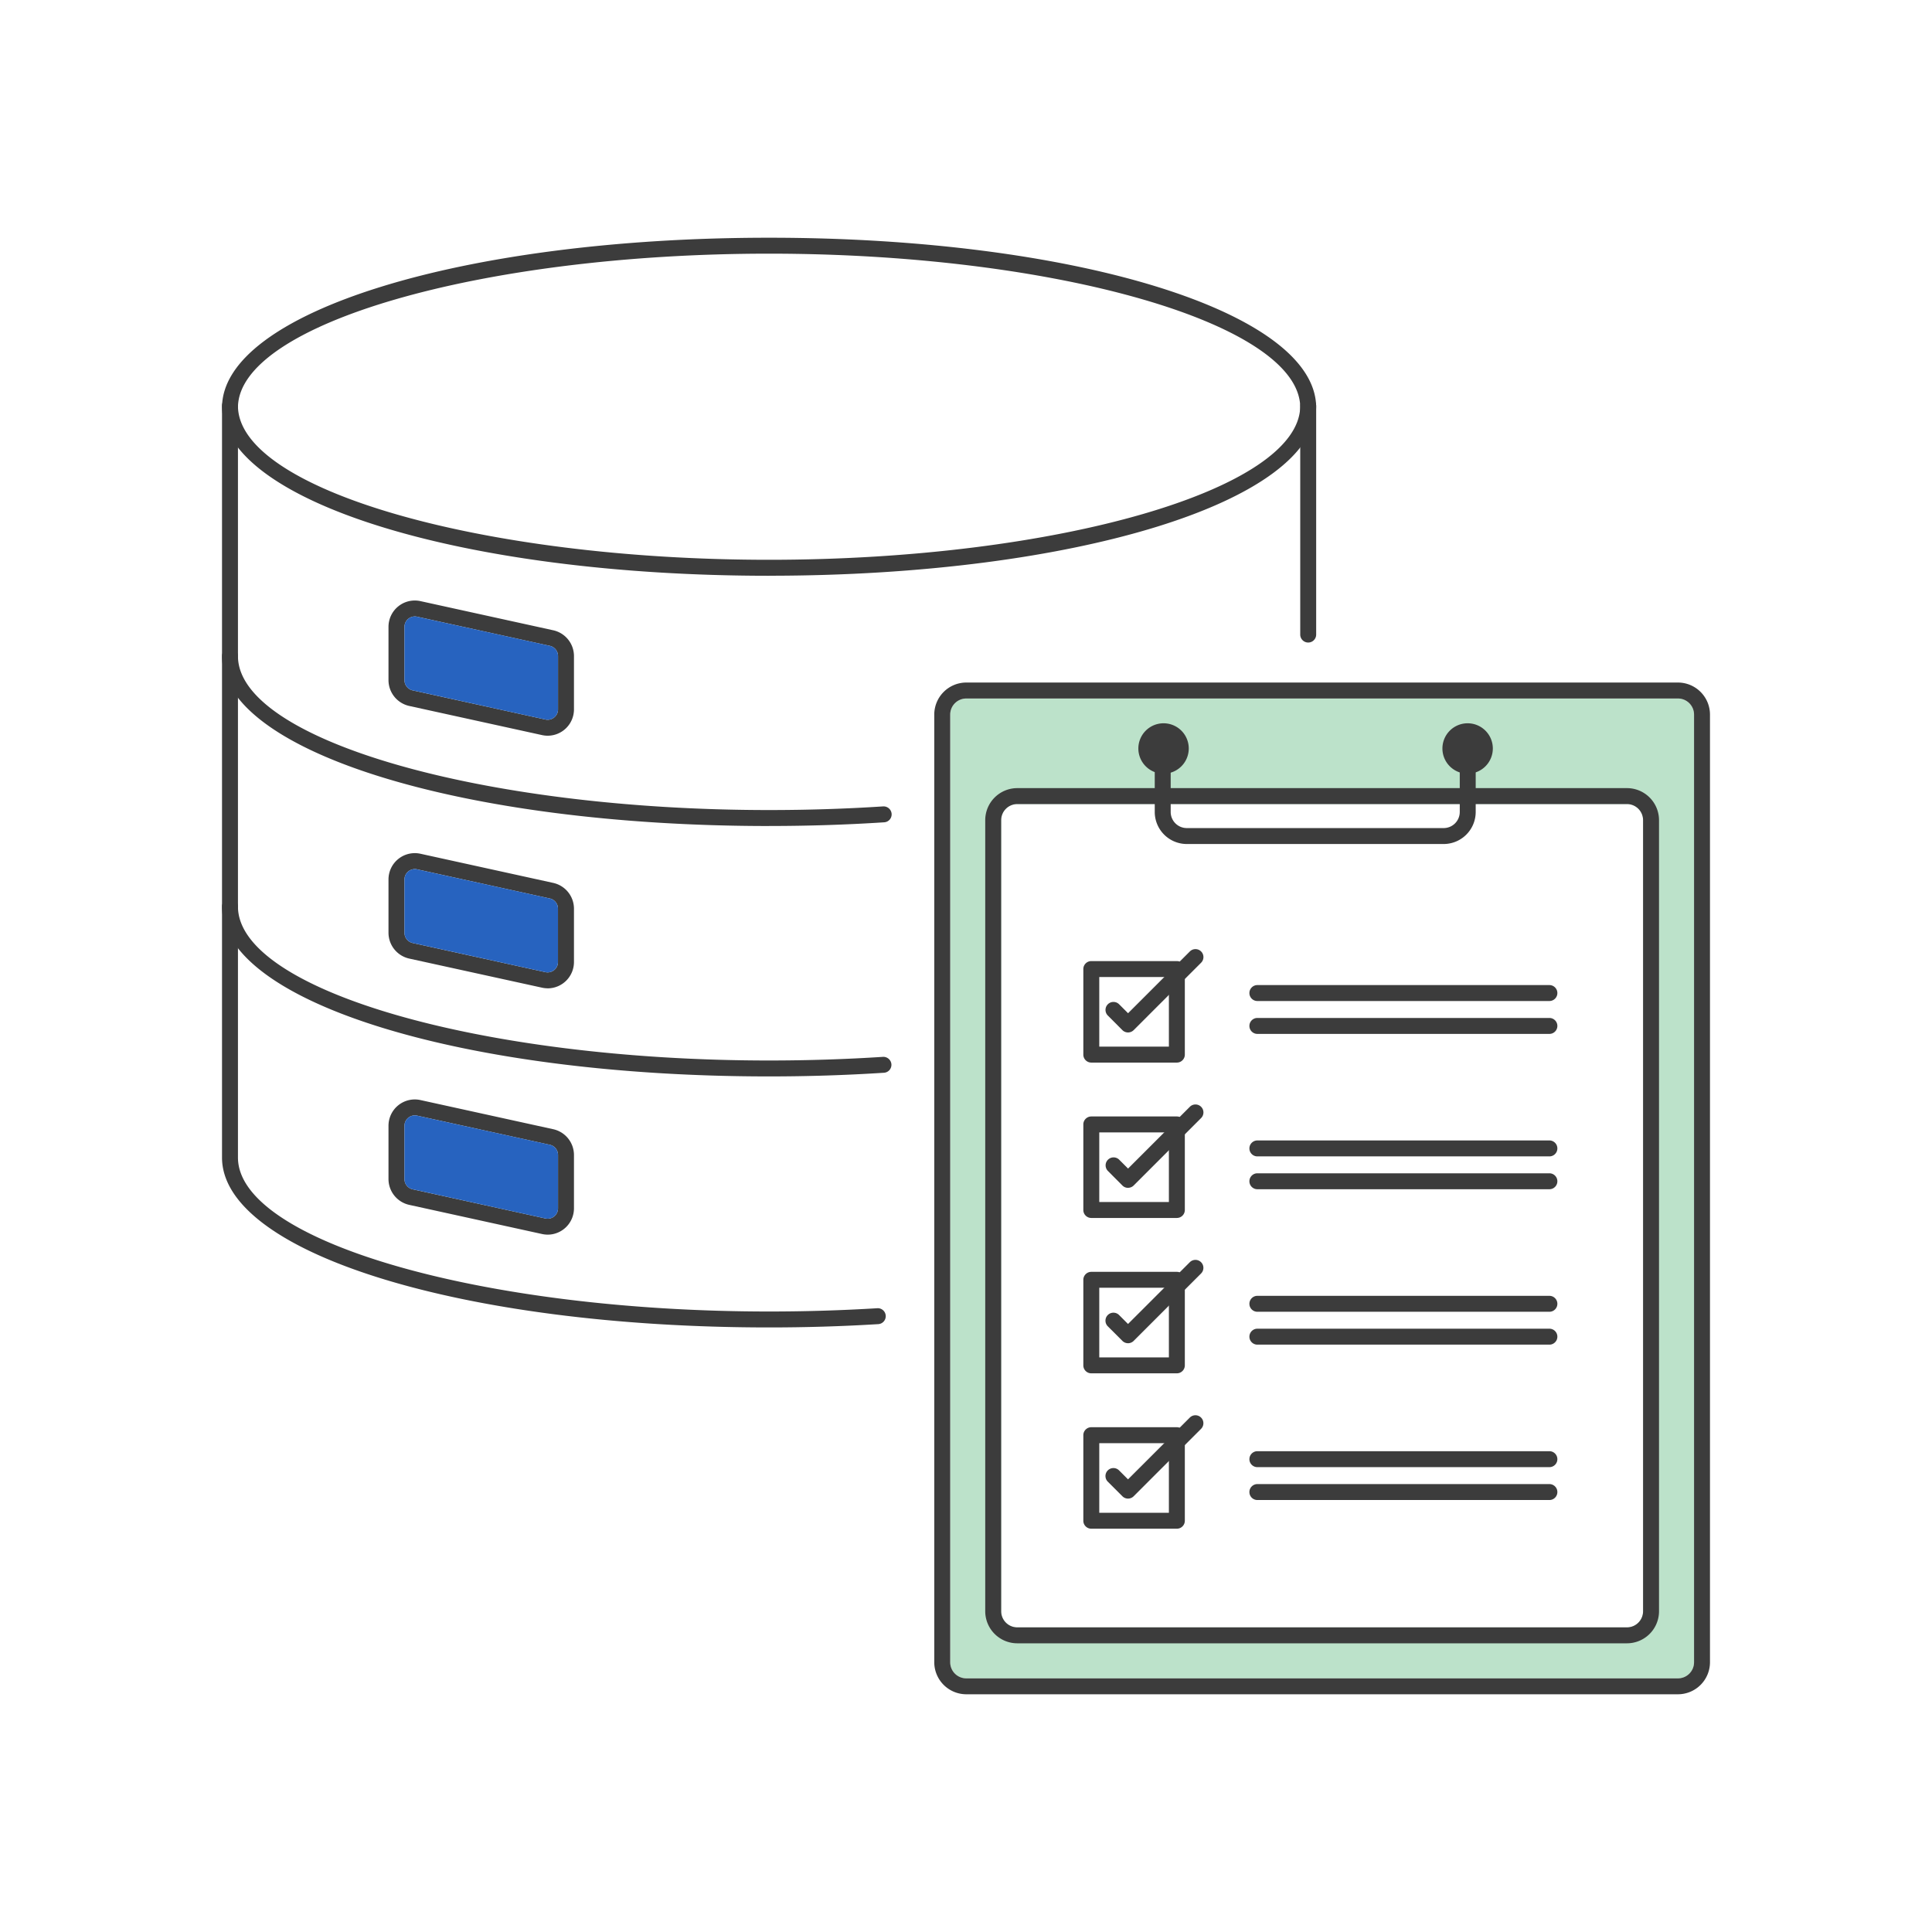 <svg xmlns="http://www.w3.org/2000/svg" xmlns:xlink="http://www.w3.org/1999/xlink" width="200" height="200" viewBox="0 0 200 200">
  <defs>
    <clipPath id="clip-path">
      <rect id="長方形_319" data-name="長方形 319" width="154.034" height="150.782" fill="none"/>
    </clipPath>
  </defs>
  <g id="グループ_1073" data-name="グループ 1073" transform="translate(6970 1779)">
    <g id="グループ_1064" data-name="グループ 1064" transform="translate(-6947.017 -1754.391)">
      <g id="グループ_874" data-name="グループ 874" clip-path="url(#clip-path)">
        <path id="パス_2363" data-name="パス 2363" d="M150.716,47.7H77.049a1.669,1.669,0,0,0-1.667,1.667v98.1a1.669,1.669,0,0,0,1.667,1.667h73.667a1.669,1.669,0,0,0,1.668-1.667v-98.1a1.669,1.669,0,0,0-1.668-1.667m-3.608,94.488a1.67,1.67,0,0,1-1.668,1.668H82.325a1.669,1.669,0,0,1-1.667-1.668V60.294a1.668,1.668,0,0,1,1.667-1.667H145.44a1.669,1.669,0,0,1,1.668,1.667Z" fill="#bce2ca"/>
        <path id="パス_2364" data-name="パス 2364" d="M56.634,112.807C24.907,112.807.048,105.1,0,95.247V17.589C0,7.726,24.877,0,56.634,0s56.633,7.726,56.633,17.589V41.081a.825.825,0,0,1-1.65,0V17.589c0-8.64-25.179-15.939-54.983-15.939S1.65,8.949,1.65,17.589V95.217c0,8.641,25.18,15.94,54.984,15.94,3.764,0,7.53-.114,11.2-.339a.825.825,0,0,1,.1,1.647c-3.7.227-7.5.342-11.3.342" fill="#3c3c3c"/>
        <path id="パス_2365" data-name="パス 2365" d="M56.634,60.9C24.877,60.9,0,53.171,0,43.308a.825.825,0,0,1,1.65,0c0,8.64,25.18,15.939,54.984,15.939,3.985,0,7.957-.127,11.807-.378a.836.836,0,0,1,.877.77.824.824,0,0,1-.769.877c-3.886.253-7.9.381-11.915.381" fill="#3c3c3c"/>
        <path id="パス_2366" data-name="パス 2366" d="M56.634,34.994C24.877,34.994,0,27.268,0,17.4a.825.825,0,0,1,1.65,0c0,8.641,25.18,15.94,54.984,15.94s54.983-7.3,54.983-15.94a.825.825,0,0,1,1.65,0c0,9.864-24.876,17.59-56.633,17.59" fill="#3c3c3c"/>
        <path id="パス_2367" data-name="パス 2367" d="M56.634,86.822C24.877,86.822,0,79.1,0,69.232a.825.825,0,0,1,1.65,0c0,8.641,25.18,15.941,54.984,15.941,3.971,0,7.936-.127,11.785-.377a.838.838,0,0,1,.877.77.824.824,0,0,1-.77.876c-3.884.252-7.885.38-11.892.38" fill="#3c3c3c"/>
        <path id="パス_2368" data-name="パス 2368" d="M150.716,150.782H77.049a3.321,3.321,0,0,1-3.317-3.317v-98.1a3.321,3.321,0,0,1,3.317-3.318h73.667a3.321,3.321,0,0,1,3.318,3.318v98.1a3.321,3.321,0,0,1-3.318,3.317M77.049,47.7a1.668,1.668,0,0,0-1.667,1.667v98.1a1.668,1.668,0,0,0,1.667,1.667h73.667a1.669,1.669,0,0,0,1.668-1.667v-98.1a1.669,1.669,0,0,0-1.668-1.667Z" fill="#3c3c3c"/>
        <path id="パス_2369" data-name="パス 2369" d="M145.44,145.506H82.325a3.321,3.321,0,0,1-3.317-3.318V60.294a3.321,3.321,0,0,1,3.317-3.317H145.44a3.321,3.321,0,0,1,3.318,3.317v81.894a3.321,3.321,0,0,1-3.318,3.318M82.325,58.627a1.668,1.668,0,0,0-1.667,1.667v81.894a1.669,1.669,0,0,0,1.667,1.668H145.44a1.67,1.67,0,0,0,1.668-1.668V60.294a1.669,1.669,0,0,0-1.668-1.667Z" fill="#3c3c3c"/>
        <path id="パス_2370" data-name="パス 2370" d="M137.41,79.016H107.18a.825.825,0,0,1,0-1.65h30.23a.825.825,0,0,1,0,1.65" fill="#3c3c3c"/>
        <path id="パス_2371" data-name="パス 2371" d="M137.41,82.42H107.18a.825.825,0,0,1,0-1.65h30.23a.825.825,0,0,1,0,1.65" fill="#3c3c3c"/>
        <path id="パス_2372" data-name="パス 2372" d="M93.79,82.271a.826.826,0,0,1-.583-.241L91.7,80.52a.825.825,0,0,1,1.167-1.167l.927.927,6.395-6.395a.824.824,0,0,1,1.166,1.166L94.373,82.03a.826.826,0,0,1-.583.241" fill="#3c3c3c"/>
        <path id="パス_2373" data-name="パス 2373" d="M98.845,85.389H89.988a.825.825,0,0,1-.825-.825V75.708a.825.825,0,0,1,.825-.825h8.857a.825.825,0,0,1,.825.825v8.856a.825.825,0,0,1-.825.825m-8.032-1.65H98.02V76.532H90.813Z" fill="#3c3c3c"/>
        <path id="パス_2374" data-name="パス 2374" d="M137.41,95.1H107.18a.825.825,0,0,1,0-1.65h30.23a.825.825,0,0,1,0,1.65" fill="#3c3c3c"/>
        <path id="パス_2375" data-name="パス 2375" d="M137.41,98.5H107.18a.825.825,0,0,1,0-1.65h30.23a.825.825,0,0,1,0,1.65" fill="#3c3c3c"/>
        <path id="パス_2376" data-name="パス 2376" d="M93.79,98.356a.822.822,0,0,1-.583-.242L91.7,96.6a.825.825,0,0,1,1.167-1.166l.927.926,6.395-6.394a.824.824,0,0,1,1.166,1.166l-6.978,6.978a.822.822,0,0,1-.583.242" fill="#3c3c3c"/>
        <path id="パス_2377" data-name="パス 2377" d="M98.845,101.474H89.988a.825.825,0,0,1-.825-.825V91.792a.825.825,0,0,1,.825-.825h8.857a.825.825,0,0,1,.825.825v8.857a.826.826,0,0,1-.825.825m-8.032-1.65H98.02V92.617H90.813Z" fill="#3c3c3c"/>
        <path id="パス_2378" data-name="パス 2378" d="M137.41,111.185H107.18a.825.825,0,0,1,0-1.65h30.23a.825.825,0,1,1,0,1.65" fill="#3c3c3c"/>
        <path id="パス_2379" data-name="パス 2379" d="M137.41,114.588H107.18a.825.825,0,1,1,0-1.65h30.23a.825.825,0,1,1,0,1.65" fill="#3c3c3c"/>
        <path id="パス_2380" data-name="パス 2380" d="M93.79,114.441a.822.822,0,0,1-.583-.242l-1.511-1.51a.825.825,0,1,1,1.167-1.167l.927.927,6.395-6.394a.824.824,0,0,1,1.166,1.166L94.373,114.2a.822.822,0,0,1-.583.242" fill="#3c3c3c"/>
        <path id="パス_2381" data-name="パス 2381" d="M98.845,117.558H89.988a.825.825,0,0,1-.825-.825v-8.856a.825.825,0,0,1,.825-.825h8.857a.825.825,0,0,1,.825.825v8.856a.826.826,0,0,1-.825.825m-8.032-1.65H98.02V108.7H90.813Z" fill="#3c3c3c"/>
        <path id="パス_2382" data-name="パス 2382" d="M137.41,127.269H107.18a.825.825,0,1,1,0-1.65h30.23a.825.825,0,0,1,0,1.65" fill="#3c3c3c"/>
        <path id="パス_2383" data-name="パス 2383" d="M137.41,130.673H107.18a.825.825,0,0,1,0-1.65h30.23a.825.825,0,0,1,0,1.65" fill="#3c3c3c"/>
        <path id="パス_2384" data-name="パス 2384" d="M93.79,130.525a.822.822,0,0,1-.583-.242l-1.511-1.51a.825.825,0,1,1,1.167-1.167l.927.927,6.395-6.394a.824.824,0,0,1,1.166,1.166l-6.978,6.978a.822.822,0,0,1-.583.242" fill="#3c3c3c"/>
        <path id="パス_2385" data-name="パス 2385" d="M98.845,133.642H89.988a.825.825,0,0,1-.825-.825v-8.856a.825.825,0,0,1,.825-.825h8.857a.825.825,0,0,1,.825.825v8.856a.825.825,0,0,1-.825.825m-8.032-1.65H98.02v-7.206H90.813Z" fill="#3c3c3c"/>
        <path id="パス_2386" data-name="パス 2386" d="M126.464,62.763H99.873a3.321,3.321,0,0,1-3.317-3.317V52.964a.825.825,0,1,1,1.65,0v6.482a1.669,1.669,0,0,0,1.667,1.667h26.591a1.668,1.668,0,0,0,1.667-1.667V52.964a.825.825,0,0,1,1.65,0v6.482a3.321,3.321,0,0,1-3.317,3.317" fill="#3c3c3c"/>
        <path id="パス_2387" data-name="パス 2387" d="M33.714,77.7a2.731,2.731,0,0,1-.588-.065L19.374,74.621a2.74,2.74,0,0,1-2.14-2.661V66.432a2.724,2.724,0,0,1,3.309-2.661L34.294,66.79a2.739,2.739,0,0,1,2.14,2.661v5.527a2.728,2.728,0,0,1-2.72,2.726m-.235-1.676a1.081,1.081,0,0,0,.9-.213,1.066,1.066,0,0,0,.4-.837V69.451a1.081,1.081,0,0,0-.844-1.05L20.189,65.382a1.075,1.075,0,0,0-1.3,1.05V71.96a1.08,1.08,0,0,0,.843,1.049Z" fill="#3c3c3c"/>
        <path id="パス_2388" data-name="パス 2388" d="M33.714,51.552a2.73,2.73,0,0,1-.588-.065L19.374,48.469a2.74,2.74,0,0,1-2.14-2.661V40.28a2.724,2.724,0,0,1,3.309-2.661l13.751,3.019a2.739,2.739,0,0,1,2.14,2.661v5.527a2.727,2.727,0,0,1-2.72,2.726m-.235-1.676a1.075,1.075,0,0,0,1.305-1.05V43.3a1.081,1.081,0,0,0-.844-1.05L20.189,39.23a1.075,1.075,0,0,0-1.3,1.05v5.528a1.08,1.08,0,0,0,.843,1.049Z" fill="#3c3c3c"/>
        <path id="パス_2389" data-name="パス 2389" d="M33.714,103.2a2.731,2.731,0,0,1-.588-.065l-13.752-3.018a2.74,2.74,0,0,1-2.14-2.661V91.929a2.723,2.723,0,0,1,3.308-2.66l13.752,3.019a2.739,2.739,0,0,1,2.14,2.661v5.527a2.728,2.728,0,0,1-2.72,2.726m-.235-1.676a1.075,1.075,0,0,0,1.305-1.05V94.949a1.081,1.081,0,0,0-.844-1.05L20.189,90.88a1.075,1.075,0,0,0-1.3,1.049v5.529a1.08,1.08,0,0,0,.843,1.049Z" fill="#3c3c3c"/>
        <path id="パス_2390" data-name="パス 2390" d="M99.251,52.874a1.784,1.784,0,1,1-1.784-1.784,1.784,1.784,0,0,1,1.784,1.784" fill="#3c3c3c"/>
        <path id="パス_2391" data-name="パス 2391" d="M97.468,55.483a2.609,2.609,0,1,1,2.609-2.609,2.611,2.611,0,0,1-2.609,2.609m0-3.568a.959.959,0,1,0,.959.959.96.96,0,0,0-.959-.959" fill="#3c3c3c"/>
        <path id="パス_2392" data-name="パス 2392" d="M130.729,52.874a1.784,1.784,0,1,1-1.784-1.784,1.784,1.784,0,0,1,1.784,1.784" fill="#3c3c3c"/>
        <path id="パス_2393" data-name="パス 2393" d="M128.945,55.483a2.609,2.609,0,1,1,2.609-2.609,2.611,2.611,0,0,1-2.609,2.609m0-3.568a.959.959,0,1,0,.959.959.96.96,0,0,0-.959-.959" fill="#3c3c3c"/>
        <path id="パス_2394" data-name="パス 2394" d="M33.479,49.876a1.075,1.075,0,0,0,1.305-1.05V43.3a1.081,1.081,0,0,0-.844-1.05L20.189,39.23a1.075,1.075,0,0,0-1.3,1.05v5.528a1.08,1.08,0,0,0,.843,1.049Z" fill="#2763bf"/>
        <path id="パス_2395" data-name="パス 2395" d="M33.479,76.028a1.081,1.081,0,0,0,.9-.213,1.066,1.066,0,0,0,.4-.837V69.451a1.081,1.081,0,0,0-.844-1.05L20.189,65.382a1.075,1.075,0,0,0-1.3,1.05V71.96a1.08,1.08,0,0,0,.843,1.049Z" fill="#2763bf"/>
        <path id="パス_2396" data-name="パス 2396" d="M33.479,101.526a1.075,1.075,0,0,0,1.305-1.05V94.949a1.081,1.081,0,0,0-.844-1.05L20.189,90.88a1.075,1.075,0,0,0-1.3,1.049v5.529a1.08,1.08,0,0,0,.843,1.049Z" fill="#2763bf"/>
      </g>
    </g>
    <rect id="長方形_407" data-name="長方形 407" width="200" height="200" transform="translate(-6970 -1779)" fill="none"/>
  </g>
</svg>
